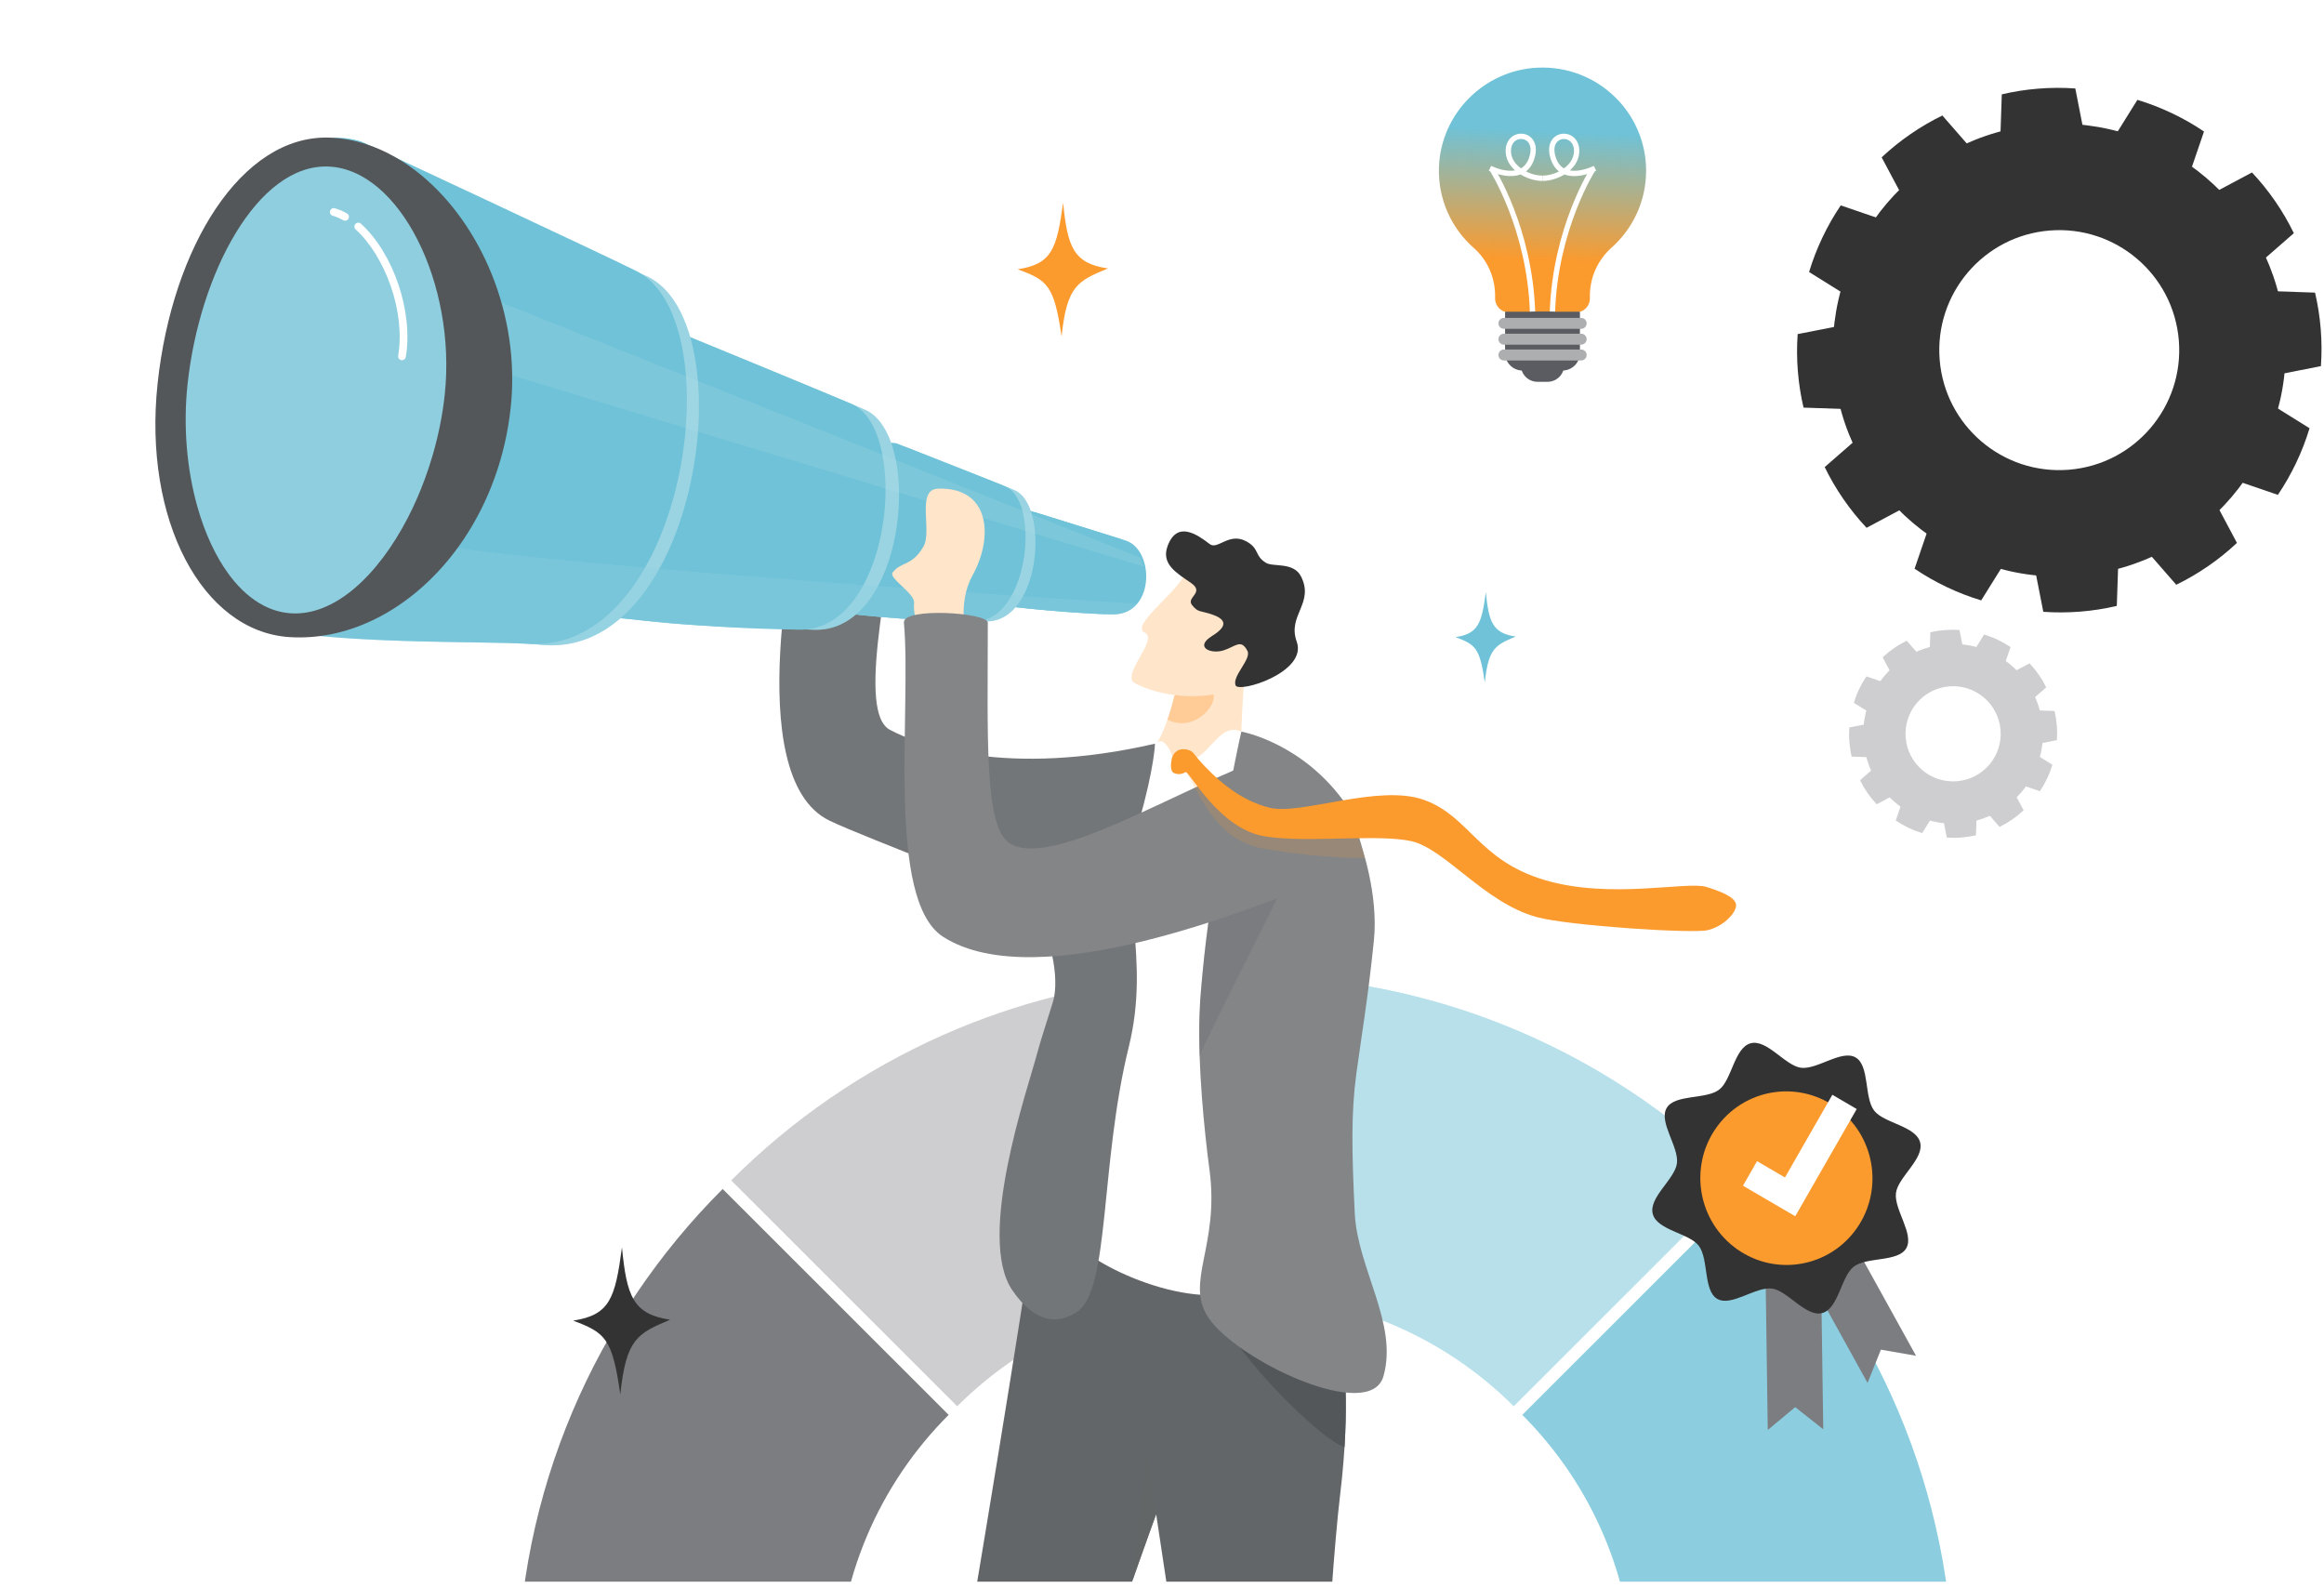 <?xml version="1.0" encoding="UTF-8"?> <svg xmlns="http://www.w3.org/2000/svg" width="344" height="235" viewBox="0 0 344 235" fill="none"><path d="M302.136 18.411C283.685 19.889 269.927 36.043 271.406 54.494C272.884 72.945 289.038 86.703 307.489 85.224C325.94 83.746 339.698 67.592 338.219 49.141C336.741 30.69 320.587 16.932 302.136 18.411ZM306.23 69.52C296.454 70.302 287.893 63.013 287.11 53.237C286.328 43.461 293.617 34.9 303.393 34.117C313.169 33.335 321.73 40.624 322.513 50.4C323.295 60.176 316.005 68.737 306.23 69.52Z" fill="#333333"></path><path d="M309.372 24.207L295.922 25.284L296.307 13.963C298.06 13.55 299.865 13.267 301.713 13.118C303.561 12.97 305.39 12.964 307.187 13.091L309.37 24.207H309.372Z" fill="#333333"></path><path d="M294.959 25.627L283.851 33.286L278.523 23.289C279.836 22.056 281.257 20.906 282.785 19.853C284.313 18.8 285.892 17.88 287.51 17.094L294.959 25.63V25.627Z" fill="#333333"></path><path d="M283.185 34.067L277.394 46.254L267.781 40.258C268.301 38.534 268.957 36.828 269.754 35.152C270.551 33.476 271.458 31.89 272.468 30.398L283.187 34.067H283.185Z" fill="#333333"></path><path d="M277.206 47.261L278.283 60.711L266.962 60.327C266.549 58.573 266.266 56.768 266.118 54.92C265.969 53.072 265.963 51.243 266.09 49.446L277.206 47.263V47.261Z" fill="#333333"></path><path d="M278.627 61.679L286.286 72.787L276.289 78.114C275.056 76.801 273.906 75.38 272.853 73.853C271.8 72.325 270.88 70.745 270.094 69.127L278.629 61.679H278.627Z" fill="#333333"></path><path d="M287.067 73.452L299.254 79.244L293.258 88.856C291.534 88.336 289.828 87.681 288.152 86.883C286.476 86.086 284.89 85.179 283.398 84.169L287.067 73.45V73.452Z" fill="#333333"></path><path d="M300.266 79.429L313.716 78.353L313.331 89.673C311.578 90.086 309.773 90.37 307.925 90.518C306.076 90.666 304.248 90.673 302.451 90.546L300.268 79.429H300.266Z" fill="#333333"></path><path d="M314.68 78.008L325.788 70.35L331.115 80.347C329.802 81.58 328.382 82.73 326.854 83.783C325.326 84.836 323.746 85.756 322.128 86.542L314.68 78.006V78.008Z" fill="#333333"></path><path d="M326.455 69.57L332.247 57.383L341.859 63.378C341.339 65.102 340.684 66.808 339.886 68.484C339.089 70.161 338.182 71.746 337.172 73.238L326.453 69.57H326.455Z" fill="#333333"></path><path d="M332.428 56.372L331.352 42.922L342.672 43.306C343.085 45.06 343.369 46.865 343.517 48.713C343.665 50.562 343.672 52.39 343.545 54.187L332.428 56.37V56.372Z" fill="#333333"></path><path d="M331.003 41.958L323.344 30.85L333.341 25.523C334.574 26.835 335.724 28.256 336.777 29.784C337.83 31.312 338.75 32.891 339.536 34.51L331.001 41.958H331.003Z" fill="#333333"></path><path d="M322.57 30.183L310.383 24.392L316.378 14.779C318.102 15.299 319.808 15.955 321.484 16.752C323.161 17.549 324.747 18.456 326.238 19.466L322.57 30.185V30.183Z" fill="#333333"></path><path d="M288.038 95.349C280.719 95.935 275.261 102.343 275.848 109.663C276.434 116.982 282.842 122.44 290.162 121.853C297.481 121.267 302.939 114.859 302.352 107.539C301.766 100.22 295.358 94.762 288.038 95.349ZM289.662 115.623C285.784 115.934 282.388 113.042 282.078 109.164C281.768 105.286 284.659 101.89 288.537 101.58C292.415 101.269 295.811 104.161 296.122 108.039C296.432 111.917 293.54 115.313 289.662 115.623Z" fill="#CECED0"></path><path d="M290.914 97.648L285.578 98.075L285.731 93.584C286.426 93.42 287.142 93.308 287.876 93.249C288.609 93.19 289.334 93.187 290.047 93.238L290.913 97.648H290.914Z" fill="#CECED0"></path><path d="M285.192 98.211L280.785 101.25L278.672 97.284C279.193 96.795 279.756 96.338 280.362 95.921C280.968 95.503 281.595 95.138 282.237 94.826L285.192 98.212V98.211Z" fill="#CECED0"></path><path d="M280.517 101.559L278.219 106.393L274.406 104.015C274.613 103.331 274.873 102.654 275.189 101.989C275.505 101.324 275.865 100.695 276.266 100.104L280.518 101.559H280.517Z" fill="#CECED0"></path><path d="M278.149 106.793L278.576 112.129L274.085 111.976C273.921 111.28 273.809 110.564 273.75 109.831C273.691 109.098 273.688 108.373 273.739 107.66L278.149 106.794V106.793Z" fill="#CECED0"></path><path d="M278.713 112.513L281.752 116.919L277.786 119.032C277.297 118.512 276.84 117.948 276.423 117.342C276.005 116.736 275.64 116.109 275.328 115.467L278.714 112.513H278.713Z" fill="#CECED0"></path><path d="M282.065 117.183L286.899 119.481L284.521 123.294C283.837 123.088 283.16 122.828 282.495 122.511C281.83 122.195 281.201 121.835 280.609 121.435L282.065 117.183V117.183Z" fill="#CECED0"></path><path d="M287.297 119.554L292.633 119.127L292.48 123.618C291.784 123.782 291.068 123.894 290.335 123.953C289.602 124.012 288.877 124.014 288.164 123.964L287.298 119.554H287.297Z" fill="#CECED0"></path><path d="M293.016 118.99L297.422 115.952L299.535 119.918C299.015 120.407 298.451 120.863 297.845 121.281C297.239 121.699 296.612 122.064 295.97 122.376L293.016 118.99V118.99Z" fill="#CECED0"></path><path d="M297.688 115.643L299.986 110.809L303.799 113.187C303.593 113.871 303.333 114.548 303.016 115.213C302.7 115.877 302.34 116.507 301.94 117.098L297.688 115.643H297.688Z" fill="#CECED0"></path><path d="M300.052 110.408L299.625 105.072L304.116 105.225C304.28 105.92 304.392 106.637 304.451 107.37C304.51 108.103 304.512 108.828 304.462 109.541L300.052 110.407V110.408Z" fill="#CECED0"></path><path d="M299.491 104.69L296.453 100.283L300.419 98.17C300.908 98.691 301.364 99.254 301.782 99.86C302.2 100.467 302.565 101.093 302.877 101.735L299.491 104.69H299.491Z" fill="#CECED0"></path><path d="M296.147 100.019L291.312 97.721L293.691 93.908C294.375 94.115 295.051 94.374 295.716 94.691C296.381 95.007 297.011 95.367 297.602 95.767L296.147 100.02V100.019Z" fill="#CECED0"></path><g clip-path="url(#clip0_2299_526)"><path d="M258.781 175.968L225.328 209.399C235.544 219.608 241.861 233.712 241.861 249.288H289.171C289.171 220.654 277.558 194.732 258.781 175.968Z" fill="#8CCEDF"></path><path d="M222.146 151.501C220.802 150.973 219.446 150.471 218.076 149.997C208.859 146.812 199.053 144.888 188.865 144.431C188.02 144.395 187.172 144.366 186.321 144.35C185.598 144.335 184.875 144.327 184.148 144.327V191.607C199.736 191.607 213.848 197.92 224.063 208.129L257.515 174.698C247.529 164.717 235.516 156.762 222.146 151.501Z" fill="#B7E0EB"></path><path d="M178.624 144.37C172.262 144.549 166.044 145.3 160.018 146.574C154.525 147.735 149.19 149.331 144.055 151.325C142.56 151.905 141.082 152.518 139.624 153.164C127.846 158.376 117.222 165.717 108.234 174.697L141.685 208.127C151.901 197.919 166.014 191.606 181.601 191.606V144.326C180.606 144.326 179.614 144.34 178.626 144.368L178.624 144.37Z" fill="#CECED0"></path><path d="M106.968 175.968C88.191 194.732 76.578 220.655 76.578 249.288H123.888C123.888 233.71 130.205 219.607 140.419 209.397L106.968 175.968Z" fill="#7B7D81"></path><path d="M138.354 332.953C140.594 336.906 148.989 336.631 153.949 333.782C155.614 332.172 153.54 285.526 157.516 267.631C160.067 256.159 165.388 240.316 168.574 231.249C170.064 226.998 171.086 224.238 171.133 224.109L171.136 224.104C175.333 252.445 175.665 250.216 176.82 272.472C178.244 299.882 179.528 331.194 179.528 331.194C186.752 332.683 189.882 333.354 194.938 331.194C194.938 325.381 196.411 287.432 195.939 271.211C195.638 260.888 196.306 246.813 197.07 235.945C197.282 232.939 197.498 230.182 197.707 227.814C197.931 225.221 198.146 223.096 198.322 221.637C198.57 219.611 198.747 217.756 198.884 216.054C198.935 215.407 198.979 214.78 199.015 214.175C199.356 208.665 199.173 204.786 198.985 201.347C198.859 199.012 198.726 196.881 198.762 194.584C198.777 193.498 198.762 192.378 198.699 191.187C198.665 190.506 198.614 189.803 198.544 189.069C197.662 179.498 178.761 180.064 165.51 181.661C158.265 182.534 152.71 183.714 152.71 183.714C152.511 185.134 152.254 186.894 151.945 188.932C151.742 190.284 151.516 191.758 151.268 193.334C151.173 193.955 151.073 194.596 150.97 195.25C147.29 218.736 140.156 261.131 139.164 266.23C137.399 275.266 138.349 332.955 138.349 332.955L138.354 332.953Z" fill="#636668"></path><path opacity="0.87" d="M171.135 224.104L171.132 224.109C171.083 224.239 169.129 229.602 167.641 233.849L169.809 213.841C169.809 213.841 170.114 217.493 171.136 224.104H171.135Z" fill="#636668"></path><path d="M180.166 194.208C183.822 201.512 194.785 212.166 198.288 213.84C198.545 213.962 198.787 214.073 199.017 214.172C199.358 208.663 199.175 204.783 198.987 201.344C198.861 199.009 198.728 196.879 198.764 194.582C198.779 193.495 198.764 192.376 198.701 191.185C191.211 192.448 180.164 194.208 180.164 194.208H180.166Z" fill="#53575A"></path><path d="M119.193 78.065C123.773 67.382 116.153 69.678 117.192 62.789C117.362 61.66 125.479 57.849 128.2 61.936C130.92 66.023 130.57 73.436 129.403 76.659C128.236 79.88 123.88 79.483 122.86 78.875C121.841 78.266 119.193 78.066 119.193 78.066V78.065Z" fill="#EFAEA6"></path><path d="M182.58 118.706L173.549 118.525C173.549 118.525 164.793 118.23 166.745 116.684C169.353 114.62 169.717 111.974 170.89 110.47C171.637 109.514 172.285 108.027 172.809 106.509C173.739 103.841 174.283 101.096 174.283 101.096L174.305 100.384L175.619 98.605L179.463 93.4C179.463 93.4 184.593 97.528 184.129 101.455C183.706 105.037 183.804 114.934 182.582 118.706H182.58Z" fill="#FFE5CA"></path><path d="M172.812 106.508C173.742 103.839 174.286 101.094 174.286 101.094L174.308 100.382L175.622 98.603L176.688 98.42C176.688 98.42 179.02 101.443 179.563 102.598C180.337 104.257 176.779 108.495 172.814 106.508H172.812Z" fill="#FFCB97"></path><path d="M183.746 108.276C180.215 106.685 178.902 112.916 175.138 112.656C173.15 112.519 173.718 111.702 172.932 110.629C172.448 109.968 172.011 109.242 170.964 110.061C149.67 126.702 161.351 178.56 158.498 181.623C156.165 184.129 170.767 192.579 180.893 191.602C194.778 190.264 196.238 175.158 196.285 172.239C196.331 169.318 195.091 119.378 195.091 119.378C195.091 119.378 188.876 114.657 183.746 108.276Z" fill="white"></path><path d="M118.433 75.329C118.245 76.684 109.328 114.929 122.763 121.442C128.706 124.322 149.907 131.775 153.016 135.145C155.382 137.709 156.94 144.733 155.859 148.276C154.987 151.125 154.059 153.861 153.515 155.913C152.117 161.184 144.474 183.114 149.851 190.964C153.27 195.952 156.718 196.023 159.505 194.089C164.289 190.77 162.82 172.234 167.081 154.947C170.376 141.581 165.47 132.687 168.573 121.698C170.922 113.383 170.959 110.064 170.959 110.064C149.074 115.109 136.037 110.323 131.71 108.001C126.15 105.019 133.454 79.518 131.561 77.524C130.815 76.74 118.881 72.088 118.433 75.332V75.329Z" fill="#737678"></path><path d="M204.775 203.688C202.786 210.643 183.182 201.4 178.882 195.031C175.319 189.75 180.546 184.403 179.028 173.113C178.26 167.408 177.292 157.644 177.54 150.238C177.565 149.509 177.601 148.802 177.649 148.124C178.063 142.434 178.824 136.333 179.673 130.63C180.059 128.038 180.464 125.526 180.865 123.174C181.122 121.666 181.379 120.22 181.626 118.862C182.544 113.834 183.355 109.969 183.747 108.274C183.747 108.274 193.002 109.917 199.39 119.274C200.118 120.339 200.685 121.869 201.11 123.681C201.465 125.188 204.081 132.188 203.362 139.236C202.495 147.744 201.445 153.862 200.758 158.963C200.002 164.584 200.071 170.306 200.537 179.611C200.945 187.761 206.991 195.943 204.777 203.688H204.775Z" fill="#838587"></path><path opacity="0.18" d="M191.364 127.559C191.063 129.789 179.201 152.093 177.562 156.322C177.588 155.594 177.599 148.804 177.647 148.126C178.06 142.436 178.821 136.335 179.67 130.632L191.364 127.558V127.559Z" fill="#53575A"></path><path d="M175.246 85.259C173.52 88.262 167.337 92.63 169.449 93.632C171.562 94.634 165.796 99.972 168.006 101.12C173.36 103.901 181.232 103.448 183.169 101.155C185.107 98.862 188.171 91.336 188.171 91.336L175.248 85.259H175.246Z" fill="#FFE5CA"></path><path d="M179.429 90.945C177.621 90.326 177.377 90.706 176.448 89.55C175.519 88.393 178.376 87.728 176.308 86.285C174.241 84.843 171.846 83.528 172.816 80.848C174.22 76.97 177.238 79.122 179.067 80.523C180.244 81.425 181.903 78.736 184.46 80.107C186.465 81.183 185.663 82.268 187.41 83.308C188.465 83.936 191.472 83.147 192.569 85.298C194.603 89.29 190.519 91.048 191.939 94.95C193.595 99.501 183.35 102.622 182.89 101.432C182.354 100.043 185.276 97.546 184.645 96.331C183.692 94.498 182.914 95.673 181.124 96.25C179.211 96.866 176.728 95.772 179.432 94.107C182.137 92.442 181.068 91.507 179.429 90.946V90.945Z" fill="#333333"></path><path d="M145.743 87.857C146.391 88.76 147.371 89.42 148.722 89.666C148.855 89.69 148.992 89.711 149.13 89.728C149.298 89.747 149.464 89.766 149.627 89.784C149.652 89.784 149.674 89.788 149.7 89.79C149.863 89.808 150.027 89.827 150.188 89.844C150.239 89.85 150.287 89.856 150.337 89.862C151.069 89.943 151.771 90.018 152.448 90.084C152.452 90.084 152.458 90.084 152.466 90.084C152.749 90.115 153.027 90.143 153.302 90.168C153.318 90.168 153.333 90.17 153.35 90.171C153.533 90.191 153.715 90.206 153.896 90.222C153.989 90.233 154.082 90.24 154.174 90.249C154.32 90.263 154.464 90.278 154.605 90.29C159.003 90.682 161.995 90.799 163.65 90.889C163.893 90.901 164.107 90.915 164.295 90.925C165.899 91.034 167.123 90.542 167.993 89.713C170.743 87.094 169.978 81.104 166.637 80.001C166.174 79.848 164.405 79.293 162.292 78.634C159.204 77.671 155.387 76.485 153.881 76.019C153.724 75.971 153.577 75.925 153.436 75.88C153.41 75.874 153.386 75.865 153.363 75.856C153.347 75.853 153.329 75.848 153.312 75.841C153.302 75.841 153.29 75.835 153.281 75.83C153.26 75.826 153.24 75.82 153.219 75.812H153.218C153.022 75.782 152.828 75.761 152.637 75.749C152.433 75.736 152.228 75.731 152.031 75.737C151.815 75.742 151.601 75.76 151.394 75.785C145.934 76.484 143.118 84.187 145.744 87.851L145.743 87.857Z" fill="#6FC2D7"></path><path d="M144.587 87.776C145.3 88.739 146.393 89.412 147.916 89.589C148.185 89.621 148.448 89.651 148.707 89.68C148.848 89.696 148.988 89.711 149.126 89.728C149.295 89.747 149.46 89.765 149.624 89.783C149.648 89.783 149.671 89.788 149.696 89.789C149.86 89.807 150.024 89.827 150.185 89.843C150.234 89.848 150.285 89.854 150.335 89.86C151.078 89.939 151.778 90.015 152.444 90.085C152.449 90.085 152.455 90.085 152.462 90.085C152.747 90.114 153.026 90.144 153.298 90.169C153.315 90.169 153.33 90.171 153.346 90.172C153.53 90.192 153.712 90.207 153.892 90.223C153.985 90.234 154.079 90.242 154.17 90.251C154.316 90.264 154.46 90.279 154.602 90.291C158.992 90.7 161.399 90.8 162.868 90.882C163.138 90.897 163.398 90.901 163.648 90.891C165.368 90.827 166.632 90.213 167.498 89.298C170.195 86.452 169.012 80.701 165.512 79.651C165.132 79.538 163.873 79.146 162.268 78.645C159.623 77.821 156.039 76.7 153.877 76.022C153.721 75.974 153.573 75.927 153.432 75.882C153.407 75.876 153.382 75.867 153.36 75.858C153.343 75.855 153.325 75.851 153.309 75.843C153.298 75.843 153.286 75.837 153.277 75.833C153.256 75.828 153.237 75.822 153.216 75.815H153.214C152.975 75.738 152.765 75.674 152.589 75.62C152.21 75.499 151.995 75.432 151.995 75.432C151.75 75.394 151.511 75.372 151.275 75.361C145.057 75.08 141.677 83.847 144.59 87.774L144.587 87.776Z" fill="#6FC2D7"></path><path d="M124.952 90.087C125.02 90.141 125.087 90.192 125.16 90.242C125.615 90.558 126.137 90.789 126.725 90.92C126.915 90.965 127.111 90.996 127.315 91.017C127.481 91.034 127.646 91.05 127.81 91.067C129.644 91.255 131.345 91.399 132.913 91.511C133.08 91.523 133.24 91.536 133.403 91.548C138.962 91.934 142.783 91.92 144.923 91.946C145.289 91.95 145.606 91.955 145.874 91.965C147.699 92.025 149.183 91.204 150.33 89.862C150.33 89.862 150.33 89.861 150.33 89.86C150.74 89.382 151.105 88.839 151.43 88.245C153.391 84.654 153.78 79.257 152.628 75.755C152.615 75.712 152.6 75.667 152.583 75.623C152.068 74.124 151.257 72.991 150.161 72.525C149.797 72.37 148.748 71.95 147.351 71.395C147.329 71.386 147.308 71.379 147.285 71.368C147.237 71.349 147.189 71.329 147.141 71.311C146.896 71.215 146.631 71.11 146.349 70.997C141.566 69.101 134.153 66.189 134.153 66.189C133.461 66.079 132.788 66.097 132.132 66.228C131.578 66.338 131.038 66.53 130.515 66.792C130.474 66.811 130.432 66.834 130.391 66.856C124.994 69.688 121.514 80.004 122.823 86.214C123.173 87.874 123.864 89.238 124.951 90.089L124.952 90.087Z" fill="#9AD4E3"></path><path d="M124.464 90.517C124.559 90.559 124.659 90.597 124.76 90.633C125.098 90.749 125.462 90.83 125.85 90.87C126.133 90.9 126.411 90.929 126.686 90.954C126.899 90.977 127.11 90.997 127.317 91.018C127.483 91.034 127.648 91.051 127.812 91.067C129.706 91.251 131.398 91.396 132.915 91.512C133.081 91.524 133.242 91.536 133.405 91.548C139.152 91.973 142.261 91.961 144.129 91.991C144.402 91.996 144.668 91.981 144.925 91.946C146.43 91.746 147.69 90.908 148.706 89.68C148.711 89.676 148.714 89.671 148.717 89.667C149.097 89.206 149.44 88.692 149.751 88.133C151.718 84.596 152.283 79.38 151.389 75.792C151.351 75.646 151.313 75.503 151.273 75.364C150.789 73.721 149.977 72.479 148.828 71.992C148.594 71.893 148.072 71.681 147.355 71.394C147.332 71.385 147.311 71.377 147.289 71.367C147.242 71.349 147.194 71.329 147.144 71.31C146.899 71.214 146.635 71.109 146.352 70.996C141.753 69.166 132.691 65.606 132.691 65.606C132.427 65.564 132.166 65.54 131.907 65.536C131.345 65.527 130.796 65.6 130.261 65.752C130.211 65.764 130.162 65.779 130.114 65.794C124.019 67.677 119.907 79.362 121.377 86.105C121.833 88.199 122.825 89.819 124.464 90.519V90.517Z" fill="#6FC2D7"></path><path d="M86.838 90.495C87.542 90.809 88.319 91.024 89.174 91.126C89.373 91.15 89.57 91.174 89.767 91.195C90.5 91.283 91.219 91.365 91.927 91.443C92.479 91.505 93.02 91.564 93.554 91.618C98.278 92.117 102.407 92.438 105.948 92.653C105.959 92.653 105.968 92.653 105.98 92.654C112.217 93.03 116.633 93.075 119.264 93.158C119.662 93.17 120.018 93.182 120.336 93.198C122.813 93.32 124.933 92.464 126.692 90.957C126.706 90.946 126.719 90.934 126.733 90.922C128 89.827 129.078 88.393 129.967 86.742C133.172 80.791 133.913 72.032 132.142 66.228C132.07 65.992 131.995 65.762 131.914 65.537C131.078 63.182 129.791 61.403 128.05 60.632C127.717 60.485 127.042 60.198 126.116 59.811C126.11 59.806 126.103 59.805 126.094 59.802C120.515 57.461 105.931 51.464 102.189 49.929C101.621 49.694 101.304 49.565 101.304 49.565C101.044 49.519 100.787 49.486 100.528 49.46C100.464 49.454 100.4 49.45 100.336 49.445C88.432 48.578 79.419 70.275 81.698 82.726C82.368 86.383 84.01 89.241 86.838 90.497V90.495Z" fill="#9AD4E3"></path><path d="M79.891 82.539C80.826 86.61 83.038 89.645 86.834 90.494C86.924 90.515 87.016 90.535 87.108 90.553C88.062 90.737 88.997 90.907 89.916 91.061C90.615 91.179 91.303 91.289 91.98 91.391C92.511 91.472 93.032 91.547 93.55 91.617C94.231 91.711 94.901 91.798 95.558 91.876C95.581 91.879 95.603 91.882 95.626 91.884C98.469 92.222 101.095 92.429 103.484 92.551C104.334 92.595 105.153 92.626 105.944 92.652C105.954 92.652 105.963 92.652 105.975 92.653C111.929 92.832 116.135 92.522 118.269 92.628C120.673 92.745 122.74 91.942 124.464 90.518C124.633 90.382 124.795 90.237 124.954 90.088C125.995 89.125 126.901 87.929 127.674 86.573C130.848 81.008 131.768 72.756 130.394 66.854C130.311 66.491 130.216 66.136 130.114 65.794C129.299 63.031 127.922 60.918 125.981 60.06C123.926 59.153 108.832 52.939 102.271 50.24C101.597 49.962 101.014 49.723 100.542 49.528C100.468 49.499 100.398 49.469 100.332 49.442C99.635 49.156 99.239 48.992 99.239 48.992C86.574 46.779 76.953 69.763 79.891 82.539Z" fill="#9AD4E3"></path><path d="M86.993 90.948C87.913 91.057 88.809 91.159 89.681 91.26C90.421 91.344 91.146 91.424 91.852 91.499C93.139 91.636 94.372 91.763 95.552 91.876C95.575 91.879 95.597 91.882 95.62 91.884C98.551 92.169 101.16 92.384 103.478 92.551C111.001 93.09 115.49 93.098 118.207 93.183C118.563 93.195 118.912 93.185 119.253 93.156C121.367 92.982 123.203 92.061 124.756 90.632C124.893 90.504 125.027 90.375 125.159 90.242C126.169 89.218 127.053 87.976 127.808 86.58C130.882 80.89 131.807 72.693 130.516 66.788C130.439 66.433 130.353 66.086 130.258 65.748C129.46 62.874 128.08 60.681 126.108 59.806C126.102 59.802 126.094 59.8 126.085 59.797C123.943 58.852 108.746 52.597 102.172 49.896C101.498 49.618 100.915 49.379 100.444 49.184C99.623 48.847 99.151 48.653 99.151 48.653C86.751 46.487 77.152 69.519 79.538 82.502C80.383 87.101 82.733 90.44 86.995 90.946L86.993 90.948Z" fill="#6FC2D7"></path><path d="M53.662 84.385C53.945 84.634 54.235 84.873 54.531 85.107C54.767 85.295 55.006 85.477 55.25 85.654C57.419 87.233 59.919 88.45 62.759 89.197C88.012 95.838 75.182 94.903 79.056 95.326C79.058 95.326 79.061 95.326 79.062 95.326C79.312 95.354 79.632 95.387 80.035 95.428C84.611 95.894 88.564 94.343 91.853 91.497C91.874 91.479 91.895 91.46 91.918 91.44C91.936 91.425 91.956 91.407 91.975 91.391C94.141 89.487 96.018 87.017 97.589 84.192C103.132 74.224 104.877 59.837 102.267 50.237C102.24 50.132 102.212 50.028 102.182 49.924C102.179 49.914 102.177 49.903 102.173 49.896C100.979 45.714 98.934 42.484 95.994 40.994C95.713 40.851 95.359 40.698 94.94 40.534C88.851 38.151 69.288 33.696 69.288 33.696C67.432 33.253 65.67 33.059 64.004 33.088C63.281 33.101 62.574 33.157 61.887 33.252C42.43 35.935 37.887 70.549 53.663 84.382L53.662 84.385Z" fill="#9AD4E3"></path><path d="M39.151 93.057C39.963 93.205 40.8 93.342 41.657 93.467C54.42 95.343 71.772 94.881 78.165 95.294C78.464 95.315 78.759 95.324 79.053 95.325C79.055 95.325 79.058 95.325 79.059 95.325C83.117 95.361 86.668 93.832 89.68 91.258C89.705 91.236 89.729 91.216 89.755 91.194C89.806 91.148 89.857 91.105 89.908 91.061C92.047 89.179 93.909 86.764 95.481 84.01C101.242 73.924 103.122 59.292 100.536 49.526C100.53 49.502 100.524 49.478 100.518 49.457C100.494 49.365 100.468 49.275 100.442 49.185C99.354 45.275 97.533 42.183 94.937 40.535C94.706 40.386 94.466 40.25 94.22 40.125C89.858 37.913 53.513 20.963 53.513 20.963C28.936 13.136 15.248 88.689 39.151 93.057Z" fill="#6FC2D7"></path><path opacity="0.35" d="M41.656 93.468C54.419 95.345 71.771 94.882 78.164 95.295C78.463 95.316 78.757 95.325 79.052 95.327C79.054 95.327 79.057 95.327 79.058 95.327C79.308 95.355 79.628 95.388 80.031 95.429C84.607 95.894 88.56 94.344 91.849 91.498C93.136 91.635 94.369 91.763 95.549 91.876C95.572 91.879 95.594 91.882 95.617 91.883C98.46 92.221 101.086 92.428 103.475 92.55C110.998 93.089 115.487 93.097 118.204 93.183C118.56 93.195 118.909 93.184 119.251 93.156C119.649 93.168 120.005 93.18 120.322 93.196C122.8 93.318 124.92 92.461 126.679 90.954C126.892 90.977 127.103 90.996 127.31 91.018C127.476 91.034 127.641 91.051 127.805 91.067C129.639 91.255 131.339 91.399 132.908 91.512C133.074 91.524 133.235 91.536 133.398 91.548C139.145 91.973 142.254 91.961 144.121 91.991C144.395 91.996 144.661 91.981 144.918 91.946C145.284 91.951 145.601 91.955 145.868 91.966C147.694 92.026 149.177 91.204 150.325 89.862C151.057 89.943 151.759 90.018 152.435 90.085C152.44 90.085 152.446 90.085 152.453 90.085C152.736 90.116 153.014 90.143 153.289 90.169C153.306 90.169 153.321 90.17 153.337 90.172C153.521 90.191 153.703 90.206 153.883 90.223C153.976 90.233 154.07 90.241 154.161 90.25C154.307 90.263 154.451 90.278 154.593 90.29C158.983 90.699 161.39 90.8 162.859 90.881C163.129 90.896 163.389 90.9 163.639 90.89C163.882 90.902 164.096 90.915 164.284 90.926C165.888 91.034 167.112 90.543 167.982 89.713L168.248 89.344C168.248 89.344 167.987 89.327 167.491 89.297C165.47 89.168 159.542 88.792 151.428 88.244C150.878 88.207 150.317 88.169 149.746 88.131C148.454 88.043 147.115 87.951 145.732 87.856C145.351 87.831 144.968 87.804 144.582 87.775C140.061 87.463 135.115 87.114 129.955 86.739C129.241 86.686 128.525 86.633 127.805 86.579C127.76 86.578 127.713 86.575 127.668 86.57C126.067 86.453 124.449 86.331 122.82 86.21C122.339 86.174 121.854 86.136 121.37 86.102C113.444 85.502 105.288 84.856 97.585 84.192C96.88 84.13 96.178 84.069 95.48 84.009C90.612 83.58 85.954 83.151 81.686 82.721C81.077 82.659 80.476 82.598 79.884 82.536C79.766 82.524 79.649 82.514 79.535 82.5C69.318 81.441 61.659 80.403 59.258 79.515C59.239 79.507 59.219 79.501 59.198 79.492L54.529 85.102L52.61 87.404L42.212 92.26L41.889 92.963L41.658 93.462L41.656 93.468Z" fill="#8CCEDF"></path><path opacity="0.18" d="M168.778 82.534L65.531 41.294L65.907 52.586L169.279 83.859L168.778 82.534Z" fill="#B7E0EB"></path><path d="M29.609 50.57C25.382 70.027 29.854 88.76 39.6 92.414C49.345 96.066 60.673 83.255 64.901 63.799C69.128 44.343 64.656 25.61 54.91 21.956C45.165 18.303 33.839 31.115 29.609 50.57Z" fill="#1F1F39"></path><path d="M29.696 61.284C29.505 64.842 29.634 68.26 30.053 71.423C30.138 72.063 30.235 72.691 30.343 73.307C30.909 76.527 31.793 79.434 32.961 81.889C33.462 82.941 34.013 83.907 34.615 84.781C36.076 86.903 37.828 88.47 39.833 89.329C39.964 89.383 40.095 89.437 40.228 89.487C41.987 90.146 43.802 90.22 45.614 89.778C47.768 89.252 49.915 87.996 51.955 86.126C52.484 85.641 53.008 85.112 53.52 84.544C55.03 82.876 56.461 80.866 57.766 78.565C58.267 77.686 58.748 76.766 59.208 75.802C59.299 75.61 59.391 75.416 59.481 75.221C59.955 74.198 60.404 73.131 60.828 72.024C61.607 69.998 62.296 67.838 62.877 65.568C63.073 64.807 63.256 64.035 63.426 63.249C63.98 60.706 64.369 58.177 64.606 55.7C64.942 52.202 64.973 48.808 64.724 45.623C64.584 43.827 64.355 42.099 64.043 40.459C63.691 38.609 63.231 36.869 62.673 35.266C61.882 32.999 60.891 31.002 59.72 29.357C58.248 27.29 56.489 25.775 54.479 24.967C54.41 24.937 54.338 24.911 54.267 24.884C52.444 24.2 50.559 24.145 48.682 24.644C46.517 25.218 44.361 26.526 42.32 28.454C41.185 29.524 40.086 30.784 39.039 32.216C37.578 34.213 36.222 36.542 35.015 39.148C34.64 39.955 34.281 40.791 33.938 41.65C32.782 44.545 31.806 47.721 31.068 51.121C31.052 51.203 31.034 51.284 31.016 51.365C30.298 54.727 29.864 58.063 29.693 61.286L29.696 61.284Z" fill="white"></path><path d="M135.305 89.227C135.45 87.819 131.475 85.591 132.137 84.716C133.37 83.088 135.013 83.83 136.7 80.866C138.014 78.556 135.563 72.419 138.85 72.318C146.54 72.081 147.108 79.416 143.966 85.152C141.523 89.61 143.408 93.576 142.273 97.719C141.136 101.861 137.035 95.433 137.035 95.433C137.035 95.433 135.031 91.901 135.306 89.228L135.305 89.227Z" fill="#FFE5CA"></path><path d="M187.477 112.138C174.497 116.568 155.533 128.864 149.36 124.741C145.655 122.268 146.215 108.858 146.215 92.15C146.215 90.649 133.592 89.852 133.799 92.15C134.959 105.054 131.08 133.17 139.594 138.639C153.783 147.753 187.065 133.526 192.777 131.574C196.65 130.25 199.974 117.502 194.713 115.52C189.453 113.539 187.479 112.138 187.479 112.138H187.477Z" fill="#838587"></path><path opacity="0.18" d="M175.374 113.998C175.745 113.815 178.284 121.006 182.629 123.841C183.829 124.625 185.15 125.234 186.575 125.504C190.746 126.298 196.707 126.974 202.076 127.005C201.142 124.513 201.154 123.356 199.529 120.988C195.54 121.69 189.763 121.861 187.601 121.329C185.998 120.935 184.522 120.274 183.178 119.469C180.652 117.956 178.6 115.926 177.072 114.198C176.294 113.316 176.318 112.134 175.267 111.952C173.873 111.709 174.897 114.231 175.375 113.998H175.374Z" fill="#FB9A2D"></path><path d="M173.433 112.34C173.563 111.682 174.174 110.671 175.567 110.913C176.618 111.094 176.647 111.535 177.426 112.418C179.765 115.067 183.339 118.417 187.954 119.55C192.57 120.683 204.075 115.961 210.805 118.389C217.534 120.817 218.813 127.307 228.605 130.233C238.397 133.158 249.716 130.368 252.599 131.268C255.483 132.168 257.185 133.051 256.955 134.21C256.725 135.368 254.997 137.105 252.813 137.656C250.628 138.208 232.2 137.015 227.465 135.724C219.735 133.618 213.914 125.616 208.901 124.49C206.792 124.017 203.612 124.005 200.196 124.067C195.494 124.151 190.346 124.375 186.927 123.724C180.345 122.471 175.979 114.035 175.503 114.269C175.026 114.503 174.584 114.732 173.762 114.406C173.197 114.18 173.3 113 173.431 112.341L173.433 112.34Z" fill="#FB9A2D"></path><path d="M75.592 60.341C74.015 75.038 65.594 86.83 55.173 91.792C51.267 93.654 47.08 94.555 42.864 94.291C29.944 93.48 21.161 76.954 23.329 56.747C25.492 36.544 35.75 19.969 48.72 20.365C50.581 20.421 52.418 20.758 54.206 21.34H54.209C54.209 21.34 54.214 21.343 54.224 21.348C57.091 22.279 59.832 23.845 62.341 25.911C71.133 33.154 77.073 46.54 75.594 60.343L75.592 60.341Z" fill="#53575A"></path><path d="M65.829 58.421C65.504 61.45 64.888 64.481 64.032 67.406C63.673 68.635 63.273 69.846 62.832 71.03C62.461 72.031 62.063 73.012 61.636 73.972C61.239 74.876 60.816 75.758 60.373 76.618C58.161 80.903 55.44 84.555 52.46 87.079C52.42 87.115 52.379 87.15 52.337 87.183C52.248 87.258 52.158 87.33 52.069 87.404C49.291 89.645 46.299 90.903 43.289 90.78C42.565 90.751 41.858 90.64 41.17 90.457C40.436 90.264 39.725 89.986 39.038 89.63C37.232 88.7 35.592 87.24 34.15 85.374C34.048 85.242 33.946 85.109 33.848 84.973C31.885 82.3 30.308 78.864 29.218 74.998C27.665 69.499 27.09 63.13 27.761 56.866C29.521 40.473 38.121 24.221 48.634 24.649C59.146 25.077 67.588 42.026 65.829 58.421Z" fill="#8FCEDF"></path><path d="M51.074 32.663C50.978 32.663 50.882 32.639 50.792 32.587C50.279 32.297 49.76 32.077 49.252 31.931C48.947 31.844 48.771 31.525 48.858 31.22C48.946 30.915 49.264 30.738 49.569 30.827C50.165 30.996 50.766 31.253 51.358 31.587C51.635 31.743 51.733 32.093 51.576 32.37C51.471 32.556 51.276 32.661 51.076 32.661L51.074 32.663Z" fill="white"></path><path d="M59.506 53.31C59.475 53.31 59.443 53.307 59.41 53.302C59.097 53.25 58.885 52.954 58.938 52.641C59.461 49.517 59.063 45.836 57.816 42.277C56.635 38.9 54.751 35.866 52.649 33.956C52.415 33.743 52.397 33.38 52.61 33.145C52.824 32.911 53.187 32.893 53.422 33.106C58.264 37.508 61.184 46.173 60.07 52.83C60.023 53.111 59.78 53.31 59.503 53.31H59.506Z" fill="white"></path><g filter="url(#filter0_d_2299_526)"><path d="M269.879 211.532L265.723 208.253L261.666 211.633L261.299 185.894L269.512 185.792L269.879 211.532Z" fill="#7B7D81"></path><path d="M276.437 204.671L278.412 199.747L283.61 200.65L271.165 178.145L263.992 182.168L276.437 204.671Z" fill="#7B7D81"></path><path d="M244.645 179.665C243.999 177.232 247.91 174.525 248.22 172.176C248.538 169.74 245.493 166.089 246.693 163.997C247.893 161.905 252.547 162.752 254.478 161.26C256.343 159.823 256.72 155.052 259.131 154.404C261.543 153.758 264.236 157.707 266.565 158.024C268.981 158.35 272.596 155.287 274.674 156.502C276.751 157.717 275.921 162.407 277.405 164.357C278.836 166.24 283.571 166.63 284.217 169.063C284.863 171.496 280.952 174.203 280.643 176.552C280.324 178.988 283.37 182.639 282.17 184.731C280.969 186.823 276.316 185.976 274.385 187.468C272.52 188.908 272.143 193.681 269.732 194.327C267.32 194.973 264.627 191.024 262.296 190.707C259.879 190.381 256.265 193.443 254.187 192.229C252.109 191.014 252.94 186.324 251.455 184.374C250.026 182.488 245.293 182.098 244.645 179.665Z" fill="#333333"></path><path d="M274.511 182.235C278.809 176.628 277.777 168.559 272.207 164.214C266.636 159.868 258.635 160.891 254.337 166.498C250.039 172.106 251.071 180.174 256.641 184.52C262.212 188.865 270.212 187.842 274.511 182.235Z" fill="#FB9A2D"></path><path d="M265.733 180.004L257.996 175.483L260.079 171.849L264.208 174.264L271.226 162.026L274.832 164.134L265.733 180.004Z" fill="white"></path></g></g><path d="M84.844 195.45C90.278 194.604 91.055 192.167 92.063 184.613C92.767 191.78 93.666 194.498 99.191 195.314C94.371 197.357 92.677 198.099 91.818 206.382C90.63 197.993 89.572 197.251 84.844 195.45Z" fill="#333333"></path><path d="M215.453 94.293C218.826 93.774 219.308 92.279 219.934 87.644C220.371 92.041 220.929 93.709 224.359 94.21C221.367 95.464 220.315 95.919 219.782 101.002C219.045 95.854 218.388 95.399 215.453 94.293Z" fill="#6FC2D7"></path><path d="M150.641 39.852C155.7 39.082 156.423 36.867 157.362 30C158.018 36.515 158.855 38.986 163.999 39.728C159.511 41.586 157.934 42.26 157.134 49.79C156.028 42.164 155.043 41.489 150.641 39.852Z" fill="#FB9A2D"></path><g filter="url(#filter1_d_2299_526)"><path d="M243.659 25.274C243.659 16.598 236.396 9.613 227.595 10.017C219.679 10.379 213.281 16.821 212.995 24.709C212.821 29.494 214.859 33.806 218.171 36.717C220.195 38.496 221.307 41.09 221.307 43.777V44.184C221.307 45.315 222.228 46.233 223.364 46.233H233.277C234.413 46.233 235.335 45.315 235.335 44.184V43.777C235.335 41.056 236.503 38.469 238.539 36.656C241.679 33.86 243.657 29.798 243.657 25.274H243.659Z" fill="url(#paint0_linear_2299_526)"></path><path d="M228.319 26.384C226.246 26.388 223.397 24.901 223.267 22.514C223.086 19.194 227.801 19.418 226.808 23.139C225.645 27.501 220.547 24.899 220.547 24.899" stroke="white" stroke-width="0.787" stroke-miterlimit="10"></path><path d="M236.092 24.902C236.092 24.902 230.994 27.503 229.831 23.142C228.838 19.421 233.553 19.197 233.372 22.517C233.242 24.902 230.393 26.391 228.32 26.386" stroke="white" stroke-width="0.787" stroke-miterlimit="10"></path><path d="M220.844 25.037C220.844 25.037 226.453 33.786 226.849 46.232" stroke="white" stroke-width="0.787" stroke-miterlimit="10"></path><path d="M235.794 25.037C235.794 25.037 230.185 33.786 229.789 46.232" stroke="white" stroke-width="0.787" stroke-miterlimit="10"></path><path d="M229.07 56.506H227.579C226.222 56.506 225.125 55.411 225.125 54.062V48.039C225.125 46.987 225.98 46.136 227.036 46.136H229.612C230.668 46.136 231.523 46.987 231.523 48.039V54.062C231.523 55.413 230.423 56.506 229.07 56.506Z" fill="#5A5C61"></path><path d="M231.262 54.841H225.384C223.947 54.841 222.781 53.68 222.781 52.249V46.184C222.781 46.158 222.803 46.136 222.83 46.136H233.813C233.84 46.136 233.862 46.158 233.862 46.184V52.249C233.862 53.68 232.696 54.841 231.259 54.841H231.262Z" fill="#5A5C61"></path><path d="M234.044 53.349H222.611C222.161 53.349 221.797 52.987 221.797 52.539C221.797 52.091 222.161 51.728 222.611 51.728H234.044C234.493 51.728 234.857 52.091 234.857 52.539C234.857 52.987 234.493 53.349 234.044 53.349Z" fill="#ADAEB0"></path><path d="M234.044 51.009H222.611C222.161 51.009 221.797 50.646 221.797 50.198C221.797 49.75 222.161 49.388 222.611 49.388H234.044C234.493 49.388 234.857 49.75 234.857 50.198C234.857 50.646 234.493 51.009 234.044 51.009Z" fill="#ADAEB0"></path><path d="M234.044 48.667H222.611C222.161 48.667 221.797 48.304 221.797 47.856C221.797 47.408 222.161 47.046 222.611 47.046H234.044C234.493 47.046 234.857 47.408 234.857 47.856C234.857 48.304 234.493 48.667 234.044 48.667Z" fill="#ADAEB0"></path></g><defs><filter id="filter0_d_2299_526" x="236.732" y="146.517" width="57.559" height="72.625" filterUnits="userSpaceOnUse" color-interpolation-filters="sRGB"><feFlood flood-opacity="0" result="BackgroundImageFix"></feFlood><feColorMatrix in="SourceAlpha" type="matrix" values="0 0 0 0 0 0 0 0 0 0 0 0 0 0 0 0 0 0 127 0" result="hardAlpha"></feColorMatrix><feOffset></feOffset><feGaussianBlur stdDeviation="2.474"></feGaussianBlur><feComposite in2="hardAlpha" operator="out"></feComposite><feColorMatrix type="matrix" values="0 0 0 0 0 0 0 0 0 0 0 0 0 0 0 0 0 0 0.5 0"></feColorMatrix><feBlend mode="normal" in2="BackgroundImageFix" result="effect1_dropShadow_2299_526"></feBlend><feBlend mode="normal" in="SourceGraphic" in2="effect1_dropShadow_2299_526" result="shape"></feBlend></filter><filter id="filter1_d_2299_526" x="208.037" y="5.053" width="40.567" height="56.401" filterUnits="userSpaceOnUse" color-interpolation-filters="sRGB"><feFlood flood-opacity="0" result="BackgroundImageFix"></feFlood><feColorMatrix in="SourceAlpha" type="matrix" values="0 0 0 0 0 0 0 0 0 0 0 0 0 0 0 0 0 0 127 0" result="hardAlpha"></feColorMatrix><feOffset></feOffset><feGaussianBlur stdDeviation="2.474"></feGaussianBlur><feComposite in2="hardAlpha" operator="out"></feComposite><feColorMatrix type="matrix" values="0 0 0 0 0 0 0 0 0 0 0 0 0 0 0 0 0 0 0.5 0"></feColorMatrix><feBlend mode="normal" in2="BackgroundImageFix" result="effect1_dropShadow_2299_526"></feBlend><feBlend mode="normal" in="SourceGraphic" in2="effect1_dropShadow_2299_526" result="shape"></feBlend></filter><linearGradient id="paint0_linear_2299_526" x1="228.822" y1="12.178" x2="227.397" y2="44.755" gradientUnits="userSpaceOnUse"><stop offset="0.22" stop-color="#6FC2D7"></stop><stop offset="0.81" stop-color="#FB9A2D"></stop></linearGradient><clipPath id="clip0_2299_526"><rect width="266.172" height="213.729" fill="white" transform="translate(23 20.357)"></rect></clipPath></defs></svg> 